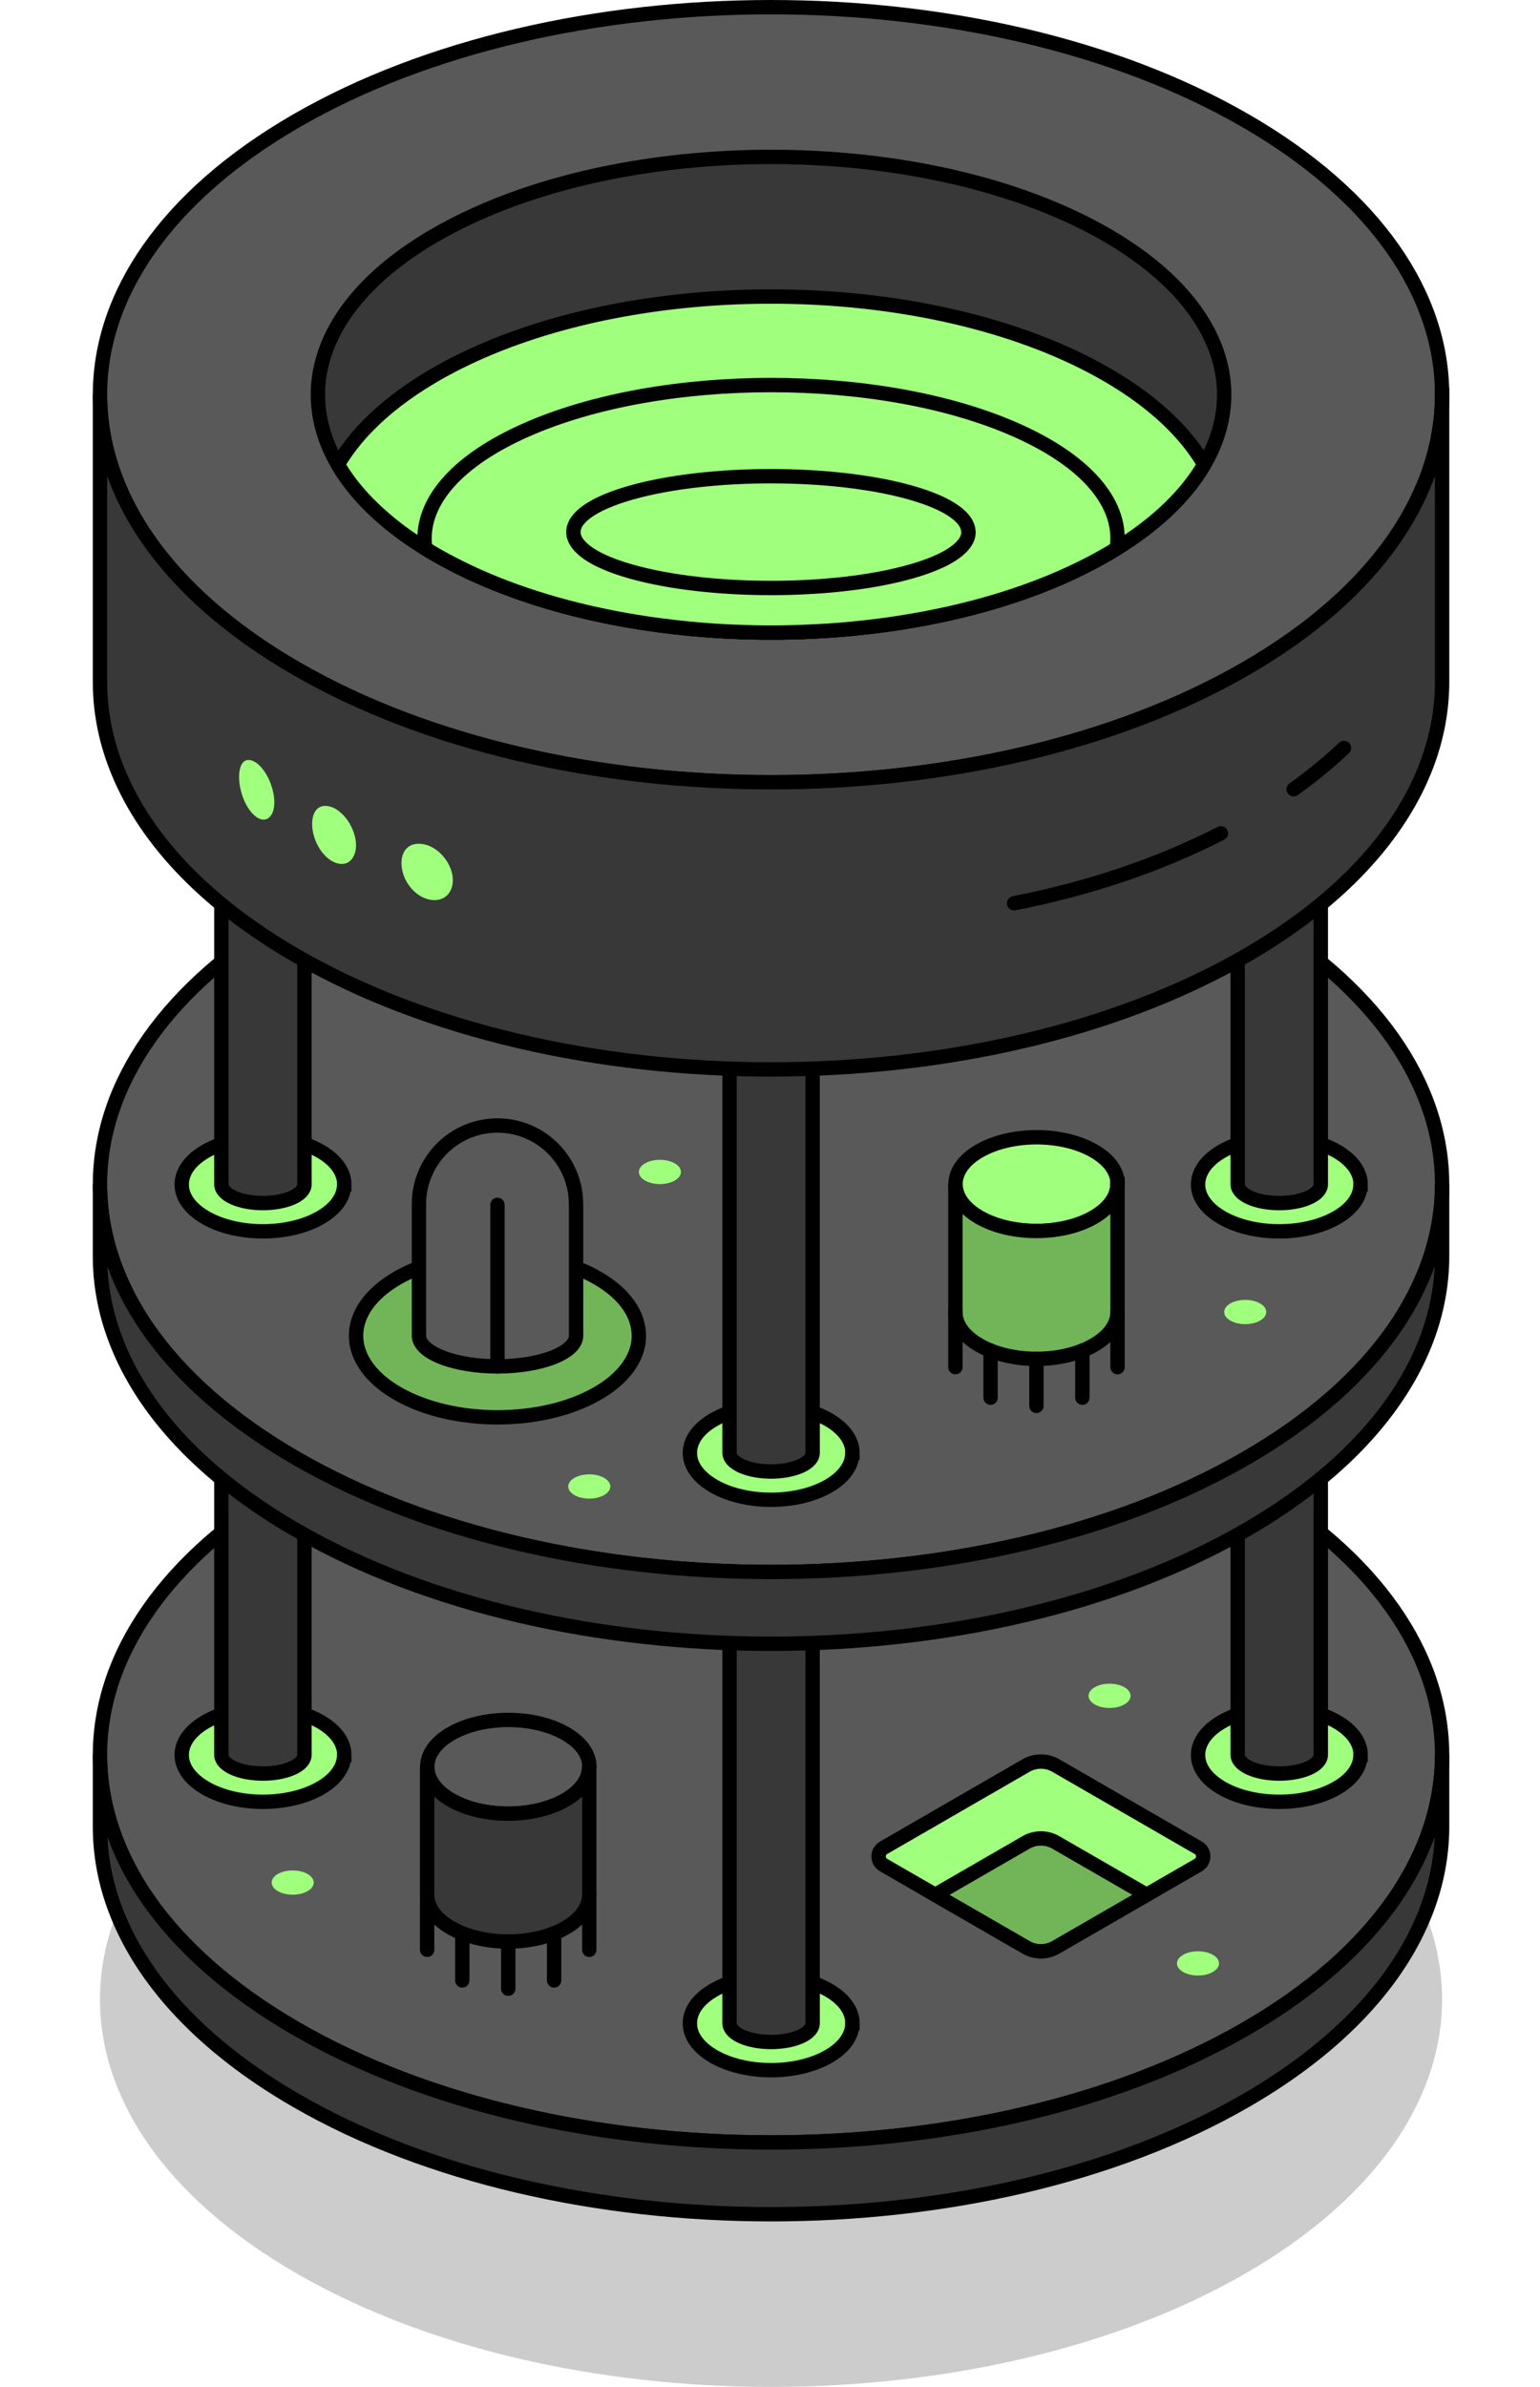 <?xml version="1.0" encoding="UTF-8"?><svg id="Layer_1" xmlns="http://www.w3.org/2000/svg" xmlns:xlink="http://www.w3.org/1999/xlink" viewBox="0 0 214.56 332.47"><defs><style>.cls-1{filter:url(#outer-glow-20);}.cls-1,.cls-2,.cls-3,.cls-4,.cls-5,.cls-6,.cls-7,.cls-8,.cls-9,.cls-10,.cls-11,.cls-12,.cls-13,.cls-14,.cls-15,.cls-16,.cls-17,.cls-18,.cls-19,.cls-20,.cls-21,.cls-22,.cls-23,.cls-24{fill:#a0ff7d;}.cls-2{filter:url(#outer-glow-23);}.cls-3{filter:url(#outer-glow-24);}.cls-4{filter:url(#outer-glow-21);}.cls-5{filter:url(#outer-glow-22);}.cls-6{filter:url(#outer-glow-16);}.cls-7{filter:url(#outer-glow-11);}.cls-8{filter:url(#outer-glow-13);}.cls-9{filter:url(#outer-glow-12);}.cls-10{filter:url(#outer-glow-19);}.cls-25{fill:#595959;}.cls-25,.cls-11,.cls-26,.cls-27,.cls-28,.cls-29,.cls-12,.cls-13,.cls-14,.cls-15,.cls-16,.cls-17,.cls-18,.cls-19,.cls-20,.cls-21,.cls-22,.cls-23,.cls-24{stroke:#000;stroke-width:2px;}.cls-25,.cls-11,.cls-27,.cls-28,.cls-29,.cls-12,.cls-13,.cls-14,.cls-15,.cls-16,.cls-17,.cls-18,.cls-19,.cls-20,.cls-21,.cls-22,.cls-23,.cls-24{stroke-linecap:round;}.cls-25,.cls-11,.cls-27,.cls-28,.cls-20,.cls-21,.cls-22,.cls-23,.cls-24{stroke-linejoin:round;}.cls-11{filter:url(#outer-glow-5);}.cls-26{fill:#72b559;}.cls-26,.cls-29,.cls-12,.cls-13,.cls-14,.cls-15,.cls-16,.cls-17,.cls-18,.cls-19{stroke-miterlimit:10;}.cls-27,.cls-29{fill:#383838;}.cls-28{fill:none;}.cls-30{opacity:.2;}.cls-12{filter:url(#outer-glow-4);}.cls-13{filter:url(#outer-glow-2);}.cls-14{filter:url(#outer-glow-8);}.cls-15{filter:url(#outer-glow-3);}.cls-16{filter:url(#outer-glow-7);}.cls-17{filter:url(#outer-glow-9);}.cls-18{filter:url(#outer-glow-6);}.cls-19{filter:url(#outer-glow-1);}.cls-20{filter:url(#outer-glow-18);}.cls-21{filter:url(#outer-glow-10);}.cls-22{filter:url(#outer-glow-14);}.cls-23{filter:url(#outer-glow-15);}.cls-24{filter:url(#outer-glow-17);}</style><filter id="outer-glow-1" filterUnits="userSpaceOnUse"><feOffset dx="0" dy="0"/><feGaussianBlur result="blur" stdDeviation="8"/><feFlood flood-color="#a0ff7d" flood-opacity="1"/><feComposite in2="blur" operator="in"/><feComposite in="SourceGraphic"/></filter><filter id="outer-glow-2" filterUnits="userSpaceOnUse"><feOffset dx="0" dy="0"/><feGaussianBlur result="blur-2" stdDeviation="8"/><feFlood flood-color="#a0ff7d" flood-opacity="1"/><feComposite in2="blur-2" operator="in"/><feComposite in="SourceGraphic"/></filter><filter id="outer-glow-3" filterUnits="userSpaceOnUse"><feOffset dx="0" dy="0"/><feGaussianBlur result="blur-3" stdDeviation="8"/><feFlood flood-color="#a0ff7d" flood-opacity="1"/><feComposite in2="blur-3" operator="in"/><feComposite in="SourceGraphic"/></filter><filter id="outer-glow-4" filterUnits="userSpaceOnUse"><feOffset dx="0" dy="0"/><feGaussianBlur result="blur-4" stdDeviation="8"/><feFlood flood-color="#a0ff7d" flood-opacity="1"/><feComposite in2="blur-4" operator="in"/><feComposite in="SourceGraphic"/></filter><filter id="outer-glow-5" filterUnits="userSpaceOnUse"><feOffset dx="0" dy="0"/><feGaussianBlur result="blur-5" stdDeviation="8"/><feFlood flood-color="#a0ff7d" flood-opacity="1"/><feComposite in2="blur-5" operator="in"/><feComposite in="SourceGraphic"/></filter><filter id="outer-glow-6" filterUnits="userSpaceOnUse"><feOffset dx="0" dy="0"/><feGaussianBlur result="blur-6" stdDeviation="8"/><feFlood flood-color="#a0ff7d" flood-opacity="1"/><feComposite in2="blur-6" operator="in"/><feComposite in="SourceGraphic"/></filter><filter id="outer-glow-7" filterUnits="userSpaceOnUse"><feOffset dx="0" dy="0"/><feGaussianBlur result="blur-7" stdDeviation="8"/><feFlood flood-color="#a0ff7d" flood-opacity="1"/><feComposite in2="blur-7" operator="in"/><feComposite in="SourceGraphic"/></filter><filter id="outer-glow-8" filterUnits="userSpaceOnUse"><feOffset dx="0" dy="0"/><feGaussianBlur result="blur-8" stdDeviation="8"/><feFlood flood-color="#a0ff7d" flood-opacity="1"/><feComposite in2="blur-8" operator="in"/><feComposite in="SourceGraphic"/></filter><filter id="outer-glow-9" filterUnits="userSpaceOnUse"><feOffset dx="0" dy="0"/><feGaussianBlur result="blur-9" stdDeviation="8"/><feFlood flood-color="#a0ff7d" flood-opacity="1"/><feComposite in2="blur-9" operator="in"/><feComposite in="SourceGraphic"/></filter><filter id="outer-glow-10" filterUnits="userSpaceOnUse"><feOffset dx="0" dy="0"/><feGaussianBlur result="blur-10" stdDeviation="8"/><feFlood flood-color="#a0ff7d" flood-opacity="1"/><feComposite in2="blur-10" operator="in"/><feComposite in="SourceGraphic"/></filter><filter id="outer-glow-11" filterUnits="userSpaceOnUse"><feOffset dx="0" dy="0"/><feGaussianBlur result="blur-11" stdDeviation="8"/><feFlood flood-color="#a0ff7d" flood-opacity="1"/><feComposite in2="blur-11" operator="in"/><feComposite in="SourceGraphic"/></filter><filter id="outer-glow-12" filterUnits="userSpaceOnUse"><feOffset dx="0" dy="0"/><feGaussianBlur result="blur-12" stdDeviation="8"/><feFlood flood-color="#a0ff7d" flood-opacity="1"/><feComposite in2="blur-12" operator="in"/><feComposite in="SourceGraphic"/></filter><filter id="outer-glow-13" filterUnits="userSpaceOnUse"><feOffset dx="0" dy="0"/><feGaussianBlur result="blur-13" stdDeviation="8"/><feFlood flood-color="#a0ff7d" flood-opacity="1"/><feComposite in2="blur-13" operator="in"/><feComposite in="SourceGraphic"/></filter><filter id="outer-glow-14" filterUnits="userSpaceOnUse"><feOffset dx="0" dy="0"/><feGaussianBlur result="blur-14" stdDeviation="8"/><feFlood flood-color="#a0ff7d" flood-opacity="1"/><feComposite in2="blur-14" operator="in"/><feComposite in="SourceGraphic"/></filter><filter id="outer-glow-15" filterUnits="userSpaceOnUse"><feOffset dx="0" dy="0"/><feGaussianBlur result="blur-15" stdDeviation="8"/><feFlood flood-color="#a0ff7d" flood-opacity="1"/><feComposite in2="blur-15" operator="in"/><feComposite in="SourceGraphic"/></filter><filter id="outer-glow-16" filterUnits="userSpaceOnUse"><feOffset dx="0" dy="0"/><feGaussianBlur result="blur-16" stdDeviation="8"/><feFlood flood-color="#a0ff7d" flood-opacity="1"/><feComposite in2="blur-16" operator="in"/><feComposite in="SourceGraphic"/></filter><filter id="outer-glow-17" filterUnits="userSpaceOnUse"><feOffset dx="0" dy="0"/><feGaussianBlur result="blur-17" stdDeviation="8"/><feFlood flood-color="#a0ff7d" flood-opacity="1"/><feComposite in2="blur-17" operator="in"/><feComposite in="SourceGraphic"/></filter><filter id="outer-glow-18" filterUnits="userSpaceOnUse"><feOffset dx="0" dy="0"/><feGaussianBlur result="blur-18" stdDeviation="8"/><feFlood flood-color="#a0ff7d" flood-opacity="1"/><feComposite in2="blur-18" operator="in"/><feComposite in="SourceGraphic"/></filter><filter id="outer-glow-19" filterUnits="userSpaceOnUse"><feOffset dx="0" dy="0"/><feGaussianBlur result="blur-19" stdDeviation="8"/><feFlood flood-color="#a0ff7d" flood-opacity="1"/><feComposite in2="blur-19" operator="in"/><feComposite in="SourceGraphic"/></filter><filter id="outer-glow-20" filterUnits="userSpaceOnUse"><feOffset dx="0" dy="0"/><feGaussianBlur result="blur-20" stdDeviation="8"/><feFlood flood-color="#a0ff7d" flood-opacity="1"/><feComposite in2="blur-20" operator="in"/><feComposite in="SourceGraphic"/></filter><filter id="outer-glow-21" filterUnits="userSpaceOnUse"><feOffset dx="0" dy="0"/><feGaussianBlur result="blur-21" stdDeviation="8"/><feFlood flood-color="#a0ff7d" flood-opacity="1"/><feComposite in2="blur-21" operator="in"/><feComposite in="SourceGraphic"/></filter><filter id="outer-glow-22" filterUnits="userSpaceOnUse"><feOffset dx="0" dy="0"/><feGaussianBlur result="blur-22" stdDeviation="8"/><feFlood flood-color="#a0ff7d" flood-opacity="1"/><feComposite in2="blur-22" operator="in"/><feComposite in="SourceGraphic"/></filter><filter id="outer-glow-23" filterUnits="userSpaceOnUse"><feOffset dx="0" dy="0"/><feGaussianBlur result="blur-23" stdDeviation="8"/><feFlood flood-color="#a0ff7d" flood-opacity="1"/><feComposite in2="blur-23" operator="in"/><feComposite in="SourceGraphic"/></filter><filter id="outer-glow-24" filterUnits="userSpaceOnUse"><feOffset dx="0" dy="0"/><feGaussianBlur result="blur-24" stdDeviation="8"/><feFlood flood-color="#a0ff7d" flood-opacity="1"/><feComposite in2="blur-24" operator="in"/><feComposite in="SourceGraphic"/></filter></defs><path class="cls-30" d="M200.92,278.49c0,3.89-.73,7.81-2.18,11.63-1.09,2.84-2.57,5.65-4.45,8.38-4.57,6.61-11.48,12.81-20.76,18.16-36.51,21.08-95.7,21.08-132.21,0-9.28-5.35-16.2-11.55-20.77-18.16-1.88-2.73-3.36-5.54-4.44-8.38-1.46-3.82-2.18-7.74-2.18-11.63,0-13.81,9.12-27.62,27.39-38.17,36.51-21.08,95.7-21.08,132.21,0,18.26,10.55,27.39,24.36,27.39,38.17Z"/><path class="cls-25" d="M200.92,244.44c0,3.89-.73,7.81-2.18,11.63-1.09,2.84-2.57,5.65-4.45,8.38-4.57,6.61-11.48,12.81-20.76,18.16-36.51,21.08-95.7,21.08-132.21,0-9.28-5.35-16.2-11.55-20.77-18.16-1.88-2.73-3.36-5.54-4.44-8.38-1.46-3.82-2.18-7.74-2.18-11.63,0-13.81,9.12-27.62,27.39-38.17,36.51-21.08,95.7-21.08,132.21,0,18.26,10.55,27.39,24.36,27.39,38.17Z"/><path class="cls-29" d="M200.92,244.44v10c0,3.89-.73,7.81-2.18,11.63-3.71,9.73-12.1,18.98-25.21,26.54-36.51,21.08-95.7,21.08-132.21,0-13.11-7.56-21.52-16.81-25.21-26.54-1.46-3.82-2.18-7.74-2.18-11.63v-10c0,3.89,.72,7.81,2.18,11.63,1.08,2.84,2.56,5.65,4.44,8.38,4.57,6.61,11.49,12.81,20.77,18.16,36.51,21.08,95.7,21.08,132.21,0,9.28-5.35,16.19-11.55,20.76-18.16,1.88-2.73,3.36-5.54,4.45-8.38,1.45-3.82,2.18-7.74,2.18-11.63Z"/><path class="cls-19" d="M118.75,207.05c0,.47-.09,.95-.26,1.41-.45,1.18-1.46,2.3-3.05,3.21-4.42,2.55-11.59,2.55-16.01,0-1.59-.92-2.61-2.04-3.05-3.21-.18-.46-.26-.94-.26-1.41,0-1.67,1.1-3.34,3.32-4.62,4.42-2.55,11.59-2.55,16.01,0,2.21,1.28,3.32,2.95,3.32,4.62Z"/><path class="cls-13" d="M189.55,244.44c0,.47-.09,.95-.26,1.41-.45,1.18-1.46,2.3-3.05,3.21-4.42,2.55-11.59,2.55-16.01,0-1.59-.92-2.61-2.04-3.05-3.21-.18-.46-.26-.94-.26-1.41,0-1.67,1.1-3.34,3.32-4.62,4.42-2.55,11.59-2.55,16.01,0,2.21,1.28,3.32,2.95,3.32,4.62Z"/><path class="cls-15" d="M47.95,244.44c0,.47-.09,.95-.26,1.41-.45,1.18-1.46,2.3-3.05,3.21-4.42,2.55-11.59,2.55-16.01,0-1.59-.92-2.61-2.04-3.05-3.21-.18-.46-.26-.94-.26-1.41,0-1.67,1.1-3.34,3.32-4.62,4.42-2.55,11.59-2.55,16.01,0,2.21,1.28,3.32,2.95,3.32,4.62Z"/><path class="cls-12" d="M118.75,281.82c0,.47-.09,.95-.26,1.41-.45,1.18-1.46,2.3-3.05,3.21-4.42,2.55-11.59,2.55-16.01,0-1.59-.92-2.61-2.04-3.05-3.21-.18-.46-.26-.94-.26-1.41,0-1.67,1.1-3.34,3.32-4.62,4.42-2.55,11.59-2.55,16.01,0,2.21,1.28,3.32,2.95,3.32,4.62Z"/><path class="cls-29" d="M172.44,135.67v108.77h0c0,.19,.05,.38,.14,.56,.23,.47,.75,.91,1.56,1.28,2.26,1.01,5.92,1.01,8.18,0,.81-.36,1.33-.81,1.56-1.28,.09-.18,.14-.37,.14-.56h0v-108.77h-11.57Z"/><path class="cls-29" d="M101.64,173.06v108.77h0c0,.19,.05,.38,.14,.56,.23,.47,.75,.91,1.56,1.28,2.26,1.01,5.92,1.01,8.18,0,.81-.36,1.33-.81,1.56-1.28,.09-.18,.14-.37,.14-.56h0v-108.77h-11.57Z"/><path class="cls-29" d="M30.84,135.67v108.77h0c0,.19,.05,.38,.14,.56,.23,.47,.75,.91,1.56,1.28,2.26,1.01,5.92,1.01,8.18,0,.81-.36,1.33-.81,1.56-1.28,.09-.18,.14-.37,.14-.56h0v-108.77h-11.57Z"/><g><path class="cls-25" d="M200.92,164.98c0,3.89-.73,7.81-2.18,11.63-1.09,2.84-2.57,5.65-4.45,8.38-4.57,6.61-11.48,12.81-20.76,18.16-36.51,21.08-95.7,21.08-132.21,0-9.28-5.35-16.2-11.55-20.77-18.16-1.88-2.73-3.36-5.54-4.44-8.38-1.46-3.82-2.18-7.74-2.18-11.63,0-13.81,9.12-27.62,27.39-38.17,36.51-21.08,95.7-21.08,132.21,0,18.26,10.55,27.39,24.36,27.39,38.17Z"/><g><path class="cls-26" d="M89.01,186.05c0,.82-.15,1.65-.46,2.45-.78,2.05-2.55,4-5.31,5.59-7.69,4.44-20.17,4.44-27.86,0-2.76-1.59-4.53-3.54-5.31-5.59-.31-.81-.46-1.63-.46-2.45,0-2.91,1.92-5.82,5.77-8.04,7.69-4.44,20.17-4.44,27.86,0,3.85,2.22,5.77,5.13,5.77,8.04Z"/><path class="cls-25" d="M80.25,167.71c0-6.04-4.9-10.94-10.94-10.94h0c-6.04,0-10.94,4.9-10.94,10.94v18.34h0c0,.31,.09,.62,.26,.92,.43,.77,1.42,1.5,2.95,2.1,4.27,1.67,11.2,1.67,15.47,0,1.53-.6,2.52-1.33,2.95-2.1,.17-.3,.26-.61,.26-.92h0v-18.34Z"/><line class="cls-11" x1="69.31" y1="167.82" x2="69.31" y2="190.33"/></g><path class="cls-29" d="M200.92,164.98v10c0,3.89-.73,7.81-2.18,11.63-3.71,9.73-12.1,18.98-25.21,26.54-36.51,21.08-95.7,21.08-132.21,0-13.11-7.56-21.52-16.81-25.21-26.54-1.46-3.82-2.18-7.74-2.18-11.63v-10c0,3.89,.72,7.81,2.18,11.63,1.08,2.84,2.56,5.65,4.44,8.38,4.57,6.61,11.49,12.81,20.77,18.16,36.51,21.08,95.7,21.08,132.21,0,9.28-5.35,16.19-11.55,20.76-18.16,1.88-2.73,3.36-5.54,4.45-8.38,1.45-3.82,2.18-7.74,2.18-11.63Z"/><path class="cls-18" d="M118.75,127.59c0,.47-.09,.95-.26,1.41-.45,1.18-1.46,2.3-3.05,3.21-4.42,2.55-11.59,2.55-16.01,0-1.59-.92-2.61-2.04-3.05-3.21-.18-.46-.26-.94-.26-1.41,0-1.67,1.1-3.34,3.32-4.62,4.42-2.55,11.59-2.55,16.01,0,2.21,1.28,3.32,2.95,3.32,4.62Z"/><path class="cls-16" d="M189.55,164.98c0,.47-.09,.95-.26,1.41-.45,1.18-1.46,2.3-3.05,3.21-4.42,2.55-11.59,2.55-16.01,0-1.59-.92-2.61-2.04-3.05-3.21-.18-.46-.26-.94-.26-1.41,0-1.67,1.1-3.34,3.32-4.62,4.42-2.55,11.59-2.55,16.01,0,2.21,1.28,3.32,2.95,3.32,4.62Z"/><path class="cls-14" d="M47.95,164.98c0,.47-.09,.95-.26,1.41-.45,1.18-1.46,2.3-3.05,3.21-4.42,2.55-11.59,2.55-16.01,0-1.59-.92-2.61-2.04-3.05-3.21-.18-.46-.26-.94-.26-1.41,0-1.67,1.1-3.34,3.32-4.62,4.42-2.55,11.59-2.55,16.01,0,2.21,1.28,3.32,2.95,3.32,4.62Z"/><path class="cls-17" d="M118.75,202.37c0,.47-.09,.95-.26,1.41-.45,1.18-1.46,2.3-3.05,3.21-4.42,2.55-11.59,2.55-16.01,0-1.59-.92-2.61-2.04-3.05-3.21-.18-.46-.26-.94-.26-1.41,0-1.67,1.1-3.34,3.32-4.62,4.42-2.55,11.59-2.55,16.01,0,2.21,1.28,3.32,2.95,3.32,4.62Z"/><path class="cls-29" d="M172.44,56.21v108.77h0c0,.19,.05,.38,.14,.56,.23,.47,.75,.91,1.56,1.28,2.26,1.01,5.92,1.01,8.18,0,.81-.36,1.33-.81,1.56-1.28,.09-.18,.14-.37,.14-.56h0V56.21h-11.57Z"/><path class="cls-29" d="M101.64,93.6v108.77h0c0,.19,.05,.38,.14,.56,.23,.47,.75,.91,1.56,1.28,2.26,1.01,5.92,1.01,8.18,0,.81-.36,1.33-.81,1.56-1.28,.09-.18,.14-.37,.14-.56h0V93.6h-11.57Z"/><path class="cls-29" d="M30.84,56.21v108.77h0c0,.19,.05,.38,.14,.56,.23,.47,.75,.91,1.56,1.28,2.26,1.01,5.92,1.01,8.18,0,.81-.36,1.33-.81,1.56-1.28,.09-.18,.14-.37,.14-.56h0V56.21h-11.57Z"/></g><g><path class="cls-25" d="M194.29,74.99c-4.57,6.61-11.48,12.81-20.76,18.16-36.51,21.08-95.7,21.08-132.21,0-9.28-5.35-16.2-11.55-20.77-18.16,4.56-6.62,11.49-12.82,20.77-18.18,36.51-21.08,95.7-21.08,132.21,0,9.28,5.36,16.2,11.56,20.76,18.18Z"/><path class="cls-25" d="M200.92,54.98c0,3.89-.73,7.81-2.18,11.63-1.09,2.84-2.57,5.65-4.45,8.38-4.57,6.61-11.48,12.81-20.76,18.16-36.51,21.08-95.7,21.08-132.21,0-9.28-5.35-16.2-11.55-20.77-18.16-1.88-2.73-3.36-5.54-4.44-8.38-1.46-3.82-2.18-7.74-2.18-11.63,0-13.81,9.12-27.62,27.39-38.17,36.51-21.08,95.7-21.08,132.21,0,18.26,10.55,27.39,24.36,27.39,38.17Z"/><path class="cls-29" d="M170.56,54.98c0,2.39-.49,4.79-1.48,7.14-.36,.87-.79,1.73-1.3,2.58-2.91,5.01-8.15,9.74-15.72,13.71-24.65,12.94-64.62,12.94-89.27,0-7.57-3.97-12.82-8.7-15.72-13.71-.51-.85-.94-1.71-1.3-2.58-.99-2.35-1.48-4.75-1.48-7.14,0-8.47,6.16-16.95,18.5-23.42,24.65-12.94,64.62-12.94,89.27,0,12.33,6.47,18.5,14.95,18.5,23.42Z"/><path class="cls-21" d="M167.78,64.7c-2.43,4.19-6.5,8.18-12.19,11.7-1.11,.69-2.29,1.36-3.53,2.01-7.74,4.06-16.99,6.84-26.8,8.35-1.62,.25-3.26,.47-4.91,.65-.05,.01-.1,.01-.15,.01-2.21,.25-4.44,.43-6.68,.53-1.18,.07-2.36,.11-3.54,.13-1.7,.04-3.4,.04-5.11,0-3.43-.07-6.85-.28-10.22-.66-.05,0-.09,0-.14-.01-.11-.01-.23-.02-.34-.04-3.15-.35-6.26-.83-9.3-1.44-8.05-1.61-15.59-4.11-22.08-7.52-1.24-.65-2.42-1.31-3.53-2.01-2.11-1.29-3.99-2.66-5.65-4.08-2.83-2.42-5.01-4.98-6.54-7.62,2.92-5.01,8.16-9.73,15.72-13.7,.58-.3,1.16-.6,1.75-.88,24.76-12.04,63.44-11.75,87.52,.88,6.8,3.57,11.73,7.75,14.77,12.2,.34,.5,.66,1,.95,1.5Z"/><path class="cls-29" d="M200.92,54.98v40c0,3.89-.73,7.81-2.18,11.63-3.71,9.73-12.1,18.98-25.21,26.54-36.51,21.08-95.7,21.08-132.21,0-13.11-7.56-21.52-16.81-25.21-26.54-1.46-3.82-2.18-7.74-2.18-11.63V54.98c0,3.89,.72,7.81,2.18,11.63,1.08,2.84,2.56,5.65,4.44,8.38,4.57,6.61,11.49,12.81,20.77,18.16,36.51,21.08,95.7,21.08,132.21,0,9.28-5.35,16.19-11.55,20.76-18.16,1.88-2.73,3.36-5.54,4.45-8.38,1.45-3.82,2.18-7.74,2.18-11.63Z"/><g><path class="cls-28" d="M180.24,109.93c.89-.63,1.75-1.28,2.59-1.94,1.59-1.25,3.07-2.52,4.42-3.81"/><path class="cls-28" d="M141.29,125.81c10.23-1.99,20.1-5.28,28.81-9.74"/></g><g><path class="cls-7" d="M35.68,106.23c-2.13-1.35-2.71,1.19-2.19,3.61,.72,3.36,3.12,5.43,4.29,3.7,1.14-1.7-.06-5.86-2.09-7.3"/><path class="cls-9" d="M46.47,112.52c-2.89-1.22-3.59,1.97-2.49,4.63,1.31,3.17,4.37,4.28,5.37,1.94,.88-2.05-.63-5.49-2.88-6.57"/><path class="cls-8" d="M59.45,117.69c-3.56-.98-4.31,2.61-2.73,5.24,1.85,3.07,5.67,3.31,6.3,.39,.46-2.15-1.27-4.89-3.57-5.63"/></g><path class="cls-22" d="M155.7,74.98c0,.47-.04,.95-.11,1.42-1.11,.69-2.29,1.36-3.53,2.01-7.74,4.06-16.99,6.84-26.8,8.35-1.62,.25-3.26,.47-4.91,.65-.05,.01-.1,.01-.15,.01-2.21,.25-4.44,.43-6.68,.53-1.18,.07-2.36,.11-3.54,.13-1.7,.04-3.4,.04-5.11,0-3.43-.07-6.85-.28-10.22-.66-.05,0-.09,0-.14-.01-.11-.01-.23-.02-.34-.04-3.15-.35-6.26-.83-9.3-1.44-8.05-1.61-15.59-4.11-22.08-7.52-1.24-.65-2.42-1.31-3.53-2.01-.07-.47-.11-.95-.11-1.42,0-5.46,4.71-10.92,14.15-15.09,18.85-8.34,49.41-8.34,68.25,0,9.43,4.17,14.15,9.63,14.15,15.09Z"/><path class="cls-23" d="M134.94,74.11c0,.56-.21,1.12-.65,1.68-.16,.2-.34,.41-.57,.61-1.27,1.18-3.55,2.29-6.85,3.22-10.74,3.04-28.16,3.04-38.91,0-3.3-.93-5.59-2.04-6.85-3.22-.22-.2-.41-.4-.57-.61-.43-.55-.65-1.11-.65-1.68,0-1.99,2.68-3.98,8.06-5.5,10.74-3.04,28.16-3.04,38.91,0,5.37,1.52,8.06,3.51,8.06,5.5Z"/><ellipse class="cls-6" cx="107.43" cy="74.12" rx="2.93" ry="1.69"/></g><g><path class="cls-24" d="M155.7,164.93c0,.47-.09,.94-.26,1.41-.45,1.18-1.46,2.29-3.04,3.21-4.41,2.55-11.56,2.55-15.97,0-1.58-.91-2.6-2.03-3.04-3.21-.18-.46-.26-.93-.26-1.41,0-1.67,1.1-3.34,3.31-4.61,4.41-2.55,11.56-2.55,15.97,0,2.21,1.27,3.31,2.94,3.31,4.61Z"/><path class="cls-26" d="M155.7,164.93v17.82c0,1.67-1.1,3.34-3.31,4.61-4.41,2.55-11.56,2.55-15.97,0-2.21-1.27-3.31-2.94-3.31-4.61v-17.82c0,.47,.09,.94,.26,1.41,.45,1.18,1.46,2.29,3.04,3.21,4.41,2.55,11.56,2.55,15.97,0,1.58-.91,2.6-2.03,3.04-3.21,.18-.46,.26-.93,.26-1.41Z"/><line class="cls-28" x1="155.7" y1="190.43" x2="155.7" y2="182.75"/><line class="cls-28" x1="150.8" y1="194.68" x2="150.8" y2="188.12"/><line class="cls-28" x1="138.01" y1="194.68" x2="138.01" y2="188.12"/><line class="cls-28" x1="144.4" y1="195.83" x2="144.4" y2="189.27"/><line class="cls-28" x1="133.11" y1="190.43" x2="133.11" y2="182.75"/></g><g><path class="cls-25" d="M82.1,246.09c0,.47-.09,.94-.26,1.41-.45,1.18-1.46,2.29-3.04,3.21-4.41,2.55-11.56,2.55-15.97,0-1.58-.91-2.6-2.03-3.04-3.21-.18-.46-.26-.93-.26-1.41,0-1.67,1.1-3.34,3.31-4.61,4.41-2.55,11.56-2.55,15.97,0,2.21,1.27,3.31,2.94,3.31,4.61Z"/><path class="cls-27" d="M82.1,246.09v17.82c0,1.67-1.1,3.34-3.31,4.61-4.41,2.55-11.56,2.55-15.97,0-2.21-1.27-3.31-2.94-3.31-4.61v-17.82c0,.47,.09,.94,.26,1.41,.45,1.18,1.46,2.29,3.04,3.21,4.41,2.55,11.56,2.55,15.97,0,1.58-.91,2.6-2.03,3.04-3.21,.18-.46,.26-.93,.26-1.41Z"/><line class="cls-28" x1="82.1" y1="271.59" x2="82.1" y2="263.91"/><line class="cls-28" x1="77.2" y1="275.85" x2="77.2" y2="269.29"/><line class="cls-28" x1="64.41" y1="275.85" x2="64.41" y2="269.29"/><line class="cls-28" x1="70.81" y1="277" x2="70.81" y2="270.43"/><line class="cls-28" x1="59.51" y1="271.59" x2="59.51" y2="263.91"/></g><path class="cls-20" d="M166.95,259.78l-7.2,4.15-12.65,7.3c-1.28,.75-2.87,.75-4.15,0l-12.65-7.3-7.2-4.15c-.92-.54-.92-1.87,0-2.4l19.85-11.46c1.28-.74,2.87-.74,4.15,0l19.85,11.46c.92,.53,.92,1.86,0,2.4Z"/><path class="cls-26" d="M159.75,263.93l-12.65,7.3c-1.28,.75-2.87,.75-4.15,0l-12.65-7.3,12.65-7.3c1.28-.74,2.87-.74,4.15,0l12.65,7.3Z"/><ellipse class="cls-10" cx="166.91" cy="273.48" rx="2.93" ry="1.69"/><ellipse class="cls-1" cx="154.59" cy="236.21" rx="2.93" ry="1.69"/><ellipse class="cls-4" cx="40.78" cy="262.22" rx="2.93" ry="1.69"/><ellipse class="cls-5" cx="82.1" cy="207.05" rx="2.93" ry="1.69"/><ellipse class="cls-2" cx="173.49" cy="182.75" rx="2.93" ry="1.69"/><ellipse class="cls-3" cx="91.94" cy="163.24" rx="2.93" ry="1.69"/></svg>